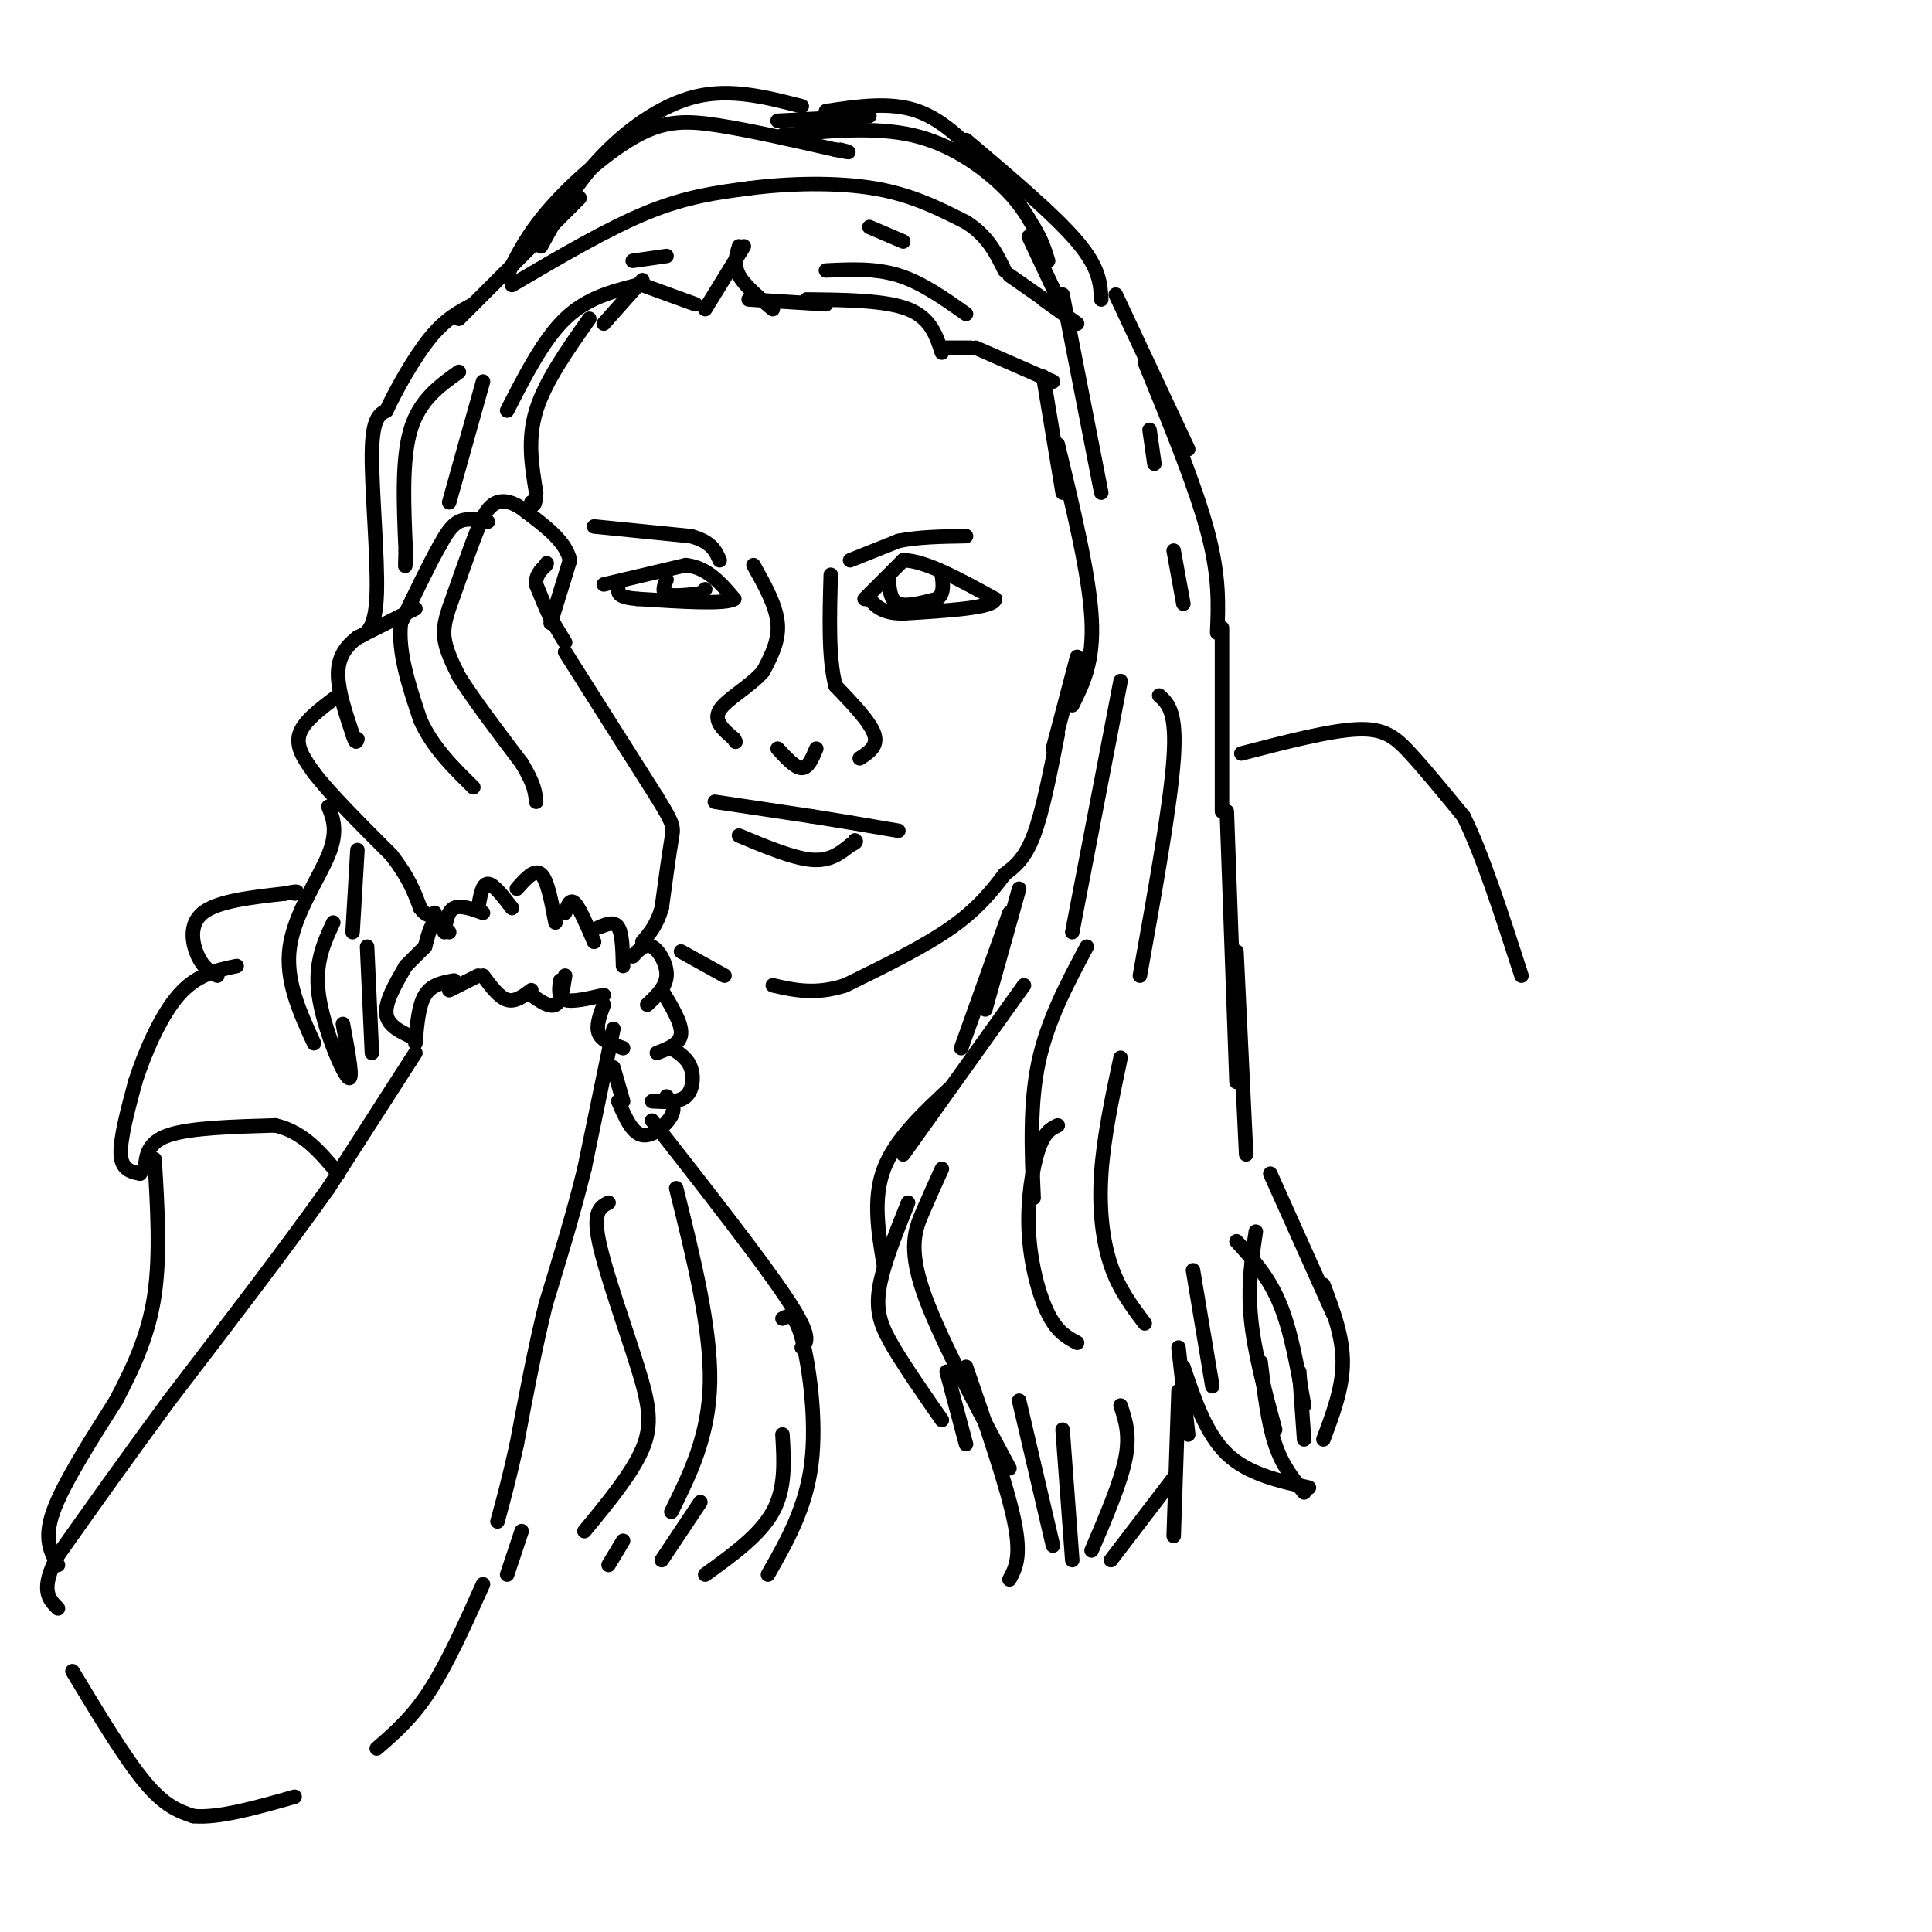 <svg viewBox='0 0 400 400' version='1.1' xmlns='http://www.w3.org/2000/svg' xmlns:xlink='http://www.w3.org/1999/xlink'><g fill='none' stroke='#000000' stroke-width='3' stroke-linecap='round' stroke-linejoin='round'><path d='M117,133c0.000,0.000 -3.000,-5.000 -3,-5'/><path d='M114,128c-1.000,-2.000 -2.000,-4.500 -3,-7'/><path d='M111,121c-0.167,-1.833 0.917,-2.917 2,-4'/><path d='M113,117c0.333,-0.667 0.167,-0.333 0,0'/><path d='M114,129c0.000,0.000 4.000,-13.000 4,-13'/><path d='M118,116c-0.833,-3.833 -4.917,-6.917 -9,-10'/><path d='M109,106c-2.600,-2.133 -4.600,-2.467 -6,-2c-1.400,0.467 -2.200,1.733 -3,3'/><path d='M100,107c-1.500,3.167 -3.750,9.583 -6,16'/><path d='M94,123c-1.511,4.133 -2.289,6.467 -2,9c0.289,2.533 1.644,5.267 3,8'/><path d='M95,140c2.667,4.333 7.833,11.167 13,18'/><path d='M108,158c2.667,4.333 2.833,6.167 3,8'/><path d='M101,108c-2.167,-0.417 -4.333,-0.833 -6,0c-1.667,0.833 -2.833,2.917 -4,5'/><path d='M91,113c-2.000,3.500 -5.000,9.750 -8,16'/><path d='M83,129c-0.667,6.000 1.667,13.000 4,20'/><path d='M87,149c2.500,5.667 6.750,9.833 11,14'/><path d='M86,126c0.000,0.000 -12.000,6.000 -12,6'/><path d='M74,132c-2.889,2.178 -4.111,4.622 -4,8c0.111,3.378 1.556,7.689 3,12'/><path d='M73,152c0.667,2.167 0.833,1.583 1,1'/><path d='M70,144c-3.583,2.667 -7.167,5.333 -8,8c-0.833,2.667 1.083,5.333 3,8'/><path d='M65,160c3.167,4.167 9.583,10.583 16,17'/><path d='M81,177c3.667,4.667 4.833,7.833 6,11'/><path d='M87,188c1.500,2.000 2.250,1.500 3,1'/><path d='M117,135c0.000,0.000 19.000,30.000 19,30'/><path d='M136,165c3.711,6.044 3.489,6.156 3,9c-0.489,2.844 -1.244,8.422 -2,14'/><path d='M137,188c-1.000,3.500 -2.500,5.250 -4,7'/><path d='M84,200c0.000,0.000 4.000,-4.000 4,-4'/><path d='M88,196c0.583,-2.250 1.167,-4.500 2,-5c0.833,-0.500 1.917,0.750 3,2'/><path d='M92,193c0.333,-2.167 0.667,-4.333 2,-5c1.333,-0.667 3.667,0.167 6,1'/><path d='M99,188c0.417,-2.500 0.833,-5.000 2,-5c1.167,0.000 3.083,2.500 5,5'/><path d='M107,184c1.833,-2.083 3.667,-4.167 5,-3c1.333,1.167 2.167,5.583 3,10'/><path d='M117,189c0.500,-1.500 1.000,-3.000 2,-2c1.000,1.000 2.500,4.500 4,8'/><path d='M124,192c1.583,-0.667 3.167,-1.333 4,0c0.833,1.333 0.917,4.667 1,8'/><path d='M131,198c1.267,-1.378 2.533,-2.756 4,-2c1.467,0.756 3.133,3.644 3,6c-0.133,2.356 -2.067,4.178 -4,6'/><path d='M137,205c2.083,3.417 4.167,6.833 4,9c-0.167,2.167 -2.583,3.083 -5,4'/><path d='M139,217c1.644,1.044 3.289,2.089 4,4c0.711,1.911 0.489,4.689 -1,6c-1.489,1.311 -4.244,1.156 -7,1'/><path d='M138,227c0.978,1.089 1.956,2.178 1,4c-0.956,1.822 -3.844,4.378 -6,4c-2.156,-0.378 -3.578,-3.689 -5,-7'/><path d='M129,228c0.000,0.000 -2.000,-7.000 -2,-7'/><path d='M127,213c0.000,0.000 -6.000,29.000 -6,29'/><path d='M121,242c-2.333,9.500 -5.167,18.750 -8,28'/><path d='M113,270c-2.333,9.500 -4.167,19.250 -6,29'/><path d='M107,299c-1.667,7.500 -2.833,11.750 -4,16'/><path d='M84,200c-2.167,3.750 -4.333,7.500 -4,10c0.333,2.500 3.167,3.750 6,5'/><path d='M86,216c0.333,-3.917 0.667,-7.833 2,-10c1.333,-2.167 3.667,-2.583 6,-3'/><path d='M93,205c0.000,0.000 6.000,-3.000 6,-3'/><path d='M100,202c1.667,2.250 3.333,4.500 5,5c1.667,0.500 3.333,-0.750 5,-2'/><path d='M110,206c1.917,1.333 3.833,2.667 5,2c1.167,-0.667 1.583,-3.333 2,-6'/><path d='M116,203c-0.250,1.750 -0.500,3.500 1,4c1.500,0.500 4.750,-0.250 8,-1'/><path d='M125,208c-0.833,2.250 -1.667,4.500 -1,6c0.667,1.500 2.833,2.250 5,3'/><path d='M86,218c0.000,0.000 -18.000,28.000 -18,28'/><path d='M68,246c-8.500,12.000 -20.750,28.000 -33,44'/><path d='M35,290c-9.333,12.667 -16.167,22.333 -23,32'/><path d='M12,322c-3.833,7.167 -1.917,9.083 0,11'/><path d='M15,346c5.417,9.000 10.833,18.000 15,23c4.167,5.000 7.083,6.000 10,7'/><path d='M40,376c5.167,0.500 13.083,-1.750 21,-4'/><path d='M100,328c-3.667,8.167 -7.333,16.333 -11,22c-3.667,5.667 -7.333,8.833 -11,12'/><path d='M12,324c-1.500,-2.667 -3.000,-5.333 -1,-11c2.000,-5.667 7.500,-14.333 13,-23'/><path d='M24,290c3.800,-7.222 6.800,-13.778 8,-22c1.200,-8.222 0.600,-18.111 0,-28'/><path d='M30,242c0.250,-2.750 0.500,-5.500 5,-7c4.500,-1.500 13.250,-1.750 22,-2'/><path d='M57,233c5.833,1.333 9.417,5.667 13,10'/><path d='M29,243c-1.917,-0.417 -3.833,-0.833 -4,-4c-0.167,-3.167 1.417,-9.083 3,-15'/><path d='M28,224c1.933,-6.067 5.267,-13.733 9,-18c3.733,-4.267 7.867,-5.133 12,-6'/><path d='M45,202c-1.422,-0.778 -2.844,-1.556 -4,-4c-1.156,-2.444 -2.044,-6.556 1,-9c3.044,-2.444 10.022,-3.222 17,-4'/><path d='M59,185c3.167,-0.667 2.583,-0.333 2,0'/><path d='M68,167c1.000,2.556 2.000,5.111 0,10c-2.000,4.889 -7.000,12.111 -8,19c-1.000,6.889 2.000,13.444 5,20'/><path d='M69,191c-1.956,4.200 -3.911,8.400 -3,15c0.911,6.600 4.689,15.600 6,17c1.311,1.400 0.156,-4.800 -1,-11'/><path d='M76,196c0.000,0.000 1.000,22.000 1,22'/><path d='M74,176c0.000,0.000 -1.000,17.000 -1,17'/><path d='M74,132c1.867,-0.778 3.733,-1.556 4,-9c0.267,-7.444 -1.067,-21.556 -1,-29c0.067,-7.444 1.533,-8.222 3,-9'/><path d='M80,85c2.067,-4.422 5.733,-10.978 9,-15c3.267,-4.022 6.133,-5.511 9,-7'/><path d='M95,77c-4.083,2.917 -8.167,5.833 -10,12c-1.833,6.167 -1.417,15.583 -1,25'/><path d='M84,114c-0.167,4.500 -0.083,3.250 0,2'/><path d='M100,79c0.000,0.000 -7.000,25.000 -7,25'/><path d='M122,66c-4.583,6.500 -9.167,13.000 -11,19c-1.833,6.000 -0.917,11.500 0,17'/><path d='M111,102c-0.167,3.167 -0.583,2.583 -1,2'/><path d='M156,117c2.333,4.167 4.667,8.333 5,12c0.333,3.667 -1.333,6.833 -3,10'/><path d='M158,139c-2.600,3.067 -7.600,5.733 -9,8c-1.400,2.267 0.800,4.133 3,6'/><path d='M152,153c0.500,1.000 0.250,0.500 0,0'/><path d='M161,155c1.833,2.000 3.667,4.000 5,4c1.333,0.000 2.167,-2.000 3,-4'/><path d='M178,157c1.917,-1.250 3.833,-2.500 3,-5c-0.833,-2.500 -4.417,-6.250 -8,-10'/><path d='M173,142c-1.500,-5.500 -1.250,-14.250 -1,-23'/><path d='M125,121c0.000,0.000 17.000,-4.000 17,-4'/><path d='M142,117c4.500,0.500 7.250,3.750 10,7'/><path d='M152,124c-1.667,1.167 -10.833,0.583 -20,0'/><path d='M132,124c-4.000,-0.333 -4.000,-1.167 -4,-2'/><path d='M138,120c-0.500,1.250 -1.000,2.500 0,3c1.000,0.500 3.500,0.250 6,0'/><path d='M144,123c1.333,-0.167 1.667,-0.583 2,-1'/><path d='M179,124c0.000,0.000 8.000,-8.000 8,-8'/><path d='M187,116c4.500,0.000 11.750,4.000 19,8'/><path d='M206,124c0.000,1.833 -9.500,2.417 -19,3'/><path d='M187,127c-4.333,0.000 -5.667,-1.500 -7,-3'/><path d='M184,120c0.167,2.167 0.333,4.333 2,5c1.667,0.667 4.833,-0.167 8,-1'/><path d='M194,124c1.500,-1.000 1.250,-3.000 1,-5'/><path d='M176,116c0.000,0.000 10.000,-4.000 10,-4'/><path d='M186,112c4.000,-0.833 9.000,-0.917 14,-1'/><path d='M123,109c0.000,0.000 20.000,2.000 20,2'/><path d='M143,111c4.333,1.167 5.167,3.083 6,5'/><path d='M125,67c0.000,0.000 8.000,-9.000 8,-9'/><path d='M133,59c0.000,0.000 11.000,4.000 11,4'/><path d='M146,64c0.000,0.000 8.000,-13.000 8,-13'/><path d='M153,51c-0.583,1.917 -1.167,3.833 0,6c1.167,2.167 4.083,4.583 7,7'/><path d='M155,62c0.000,0.000 16.000,1.000 16,1'/><path d='M167,62c8.167,0.083 16.333,0.167 21,2c4.667,1.833 5.833,5.417 7,9'/><path d='M195,72c0.000,0.000 6.000,0.000 6,0'/><path d='M202,72c0.000,0.000 16.000,7.000 16,7'/><path d='M216,78c0.000,0.000 4.000,24.000 4,24'/><path d='M219,92c3.250,13.500 6.500,27.000 7,36c0.500,9.000 -1.750,13.500 -4,18'/><path d='M223,136c0.000,0.000 -5.000,19.000 -5,19'/><path d='M219,152c-1.583,8.083 -3.167,16.167 -5,21c-1.833,4.833 -3.917,6.417 -6,8'/><path d='M208,181c-2.400,3.156 -5.400,7.044 -11,11c-5.600,3.956 -13.800,7.978 -22,12'/><path d='M175,204c-6.167,2.000 -10.583,1.000 -15,0'/><path d='M141,197c0.000,0.000 9.000,5.000 9,5'/><path d='M95,66c0.000,0.000 25.000,-25.000 25,-25'/><path d='M112,51c3.333,-6.111 6.667,-12.222 12,-18c5.333,-5.778 12.667,-11.222 20,-13c7.333,-1.778 14.667,0.111 22,2'/><path d='M105,57c2.131,-4.310 4.262,-8.619 9,-14c4.738,-5.381 12.083,-11.833 18,-15c5.917,-3.167 10.405,-3.048 17,-2c6.595,1.048 15.298,3.024 24,5'/><path d='M173,31c4.167,0.833 2.583,0.417 1,0'/><path d='M162,28c9.556,-0.911 19.111,-1.822 27,0c7.889,1.822 14.111,6.378 18,10c3.889,3.622 5.444,6.311 7,9'/><path d='M214,47c1.667,2.667 2.333,4.833 3,7'/><path d='M106,59c9.917,-5.833 19.833,-11.667 28,-15c8.167,-3.333 14.583,-4.167 21,-5'/><path d='M155,39c8.200,-1.089 18.200,-1.311 26,0c7.800,1.311 13.400,4.156 19,7'/><path d='M200,46c4.500,2.833 6.250,6.417 8,10'/><path d='M209,57c0.000,0.000 10.000,7.000 10,7'/><path d='M216,62c0.000,0.000 7.000,5.000 7,5'/><path d='M213,49c0.000,0.000 8.000,17.000 8,17'/><path d='M161,25c0.000,0.000 19.000,-1.000 19,-1'/><path d='M171,23c6.667,-1.000 13.333,-2.000 19,0c5.667,2.000 10.333,7.000 15,12'/><path d='M200,29c9.167,7.750 18.333,15.500 23,21c4.667,5.500 4.833,8.750 5,12'/><path d='M220,61c0.000,0.000 8.000,41.000 8,41'/><path d='M231,61c0.000,0.000 15.000,32.000 15,32'/><path d='M237,75c5.250,12.833 10.500,25.667 13,35c2.500,9.333 2.250,15.167 2,21'/><path d='M253,130c0.000,0.000 0.000,38.000 0,38'/><path d='M254,168c0.000,0.000 2.000,56.000 2,56'/><path d='M256,197c0.000,0.000 2.000,42.000 2,42'/><path d='M263,243c0.000,0.000 13.000,29.000 13,29'/><path d='M274,266c2.000,5.333 4.000,10.667 4,16c0.000,5.333 -2.000,10.667 -4,16'/><path d='M256,257c3.333,3.667 6.667,7.333 9,13c2.333,5.667 3.667,13.333 5,21'/><path d='M269,284c0.000,0.000 1.000,14.000 1,14'/><path d='M260,255c-0.833,5.583 -1.667,11.167 -1,18c0.667,6.833 2.833,14.917 5,23'/><path d='M261,282c0.750,6.250 1.500,12.500 3,17c1.500,4.500 3.750,7.250 6,10'/><path d='M271,308c-6.333,-1.417 -12.667,-2.833 -17,-7c-4.333,-4.167 -6.667,-11.083 -9,-18'/><path d='M244,279c0.000,0.000 2.000,18.000 2,18'/><path d='M244,288c0.000,0.000 -1.000,30.000 -1,30'/><path d='M243,306c0.000,0.000 -13.000,17.000 -13,17'/><path d='M232,291c1.000,3.000 2.000,6.000 1,11c-1.000,5.000 -4.000,12.000 -7,19'/><path d='M222,323c0.000,0.000 -2.000,-27.000 -2,-27'/><path d='M218,320c0.000,0.000 -7.000,-30.000 -7,-30'/><path d='M209,327c1.250,-2.333 2.500,-4.667 1,-12c-1.500,-7.333 -5.750,-19.667 -10,-32'/><path d='M209,304c-7.511,-14.044 -15.022,-28.089 -18,-37c-2.978,-8.911 -1.422,-12.689 0,-16c1.422,-3.311 2.711,-6.156 4,-9'/><path d='M195,294c-3.756,-5.400 -7.511,-10.800 -10,-15c-2.489,-4.200 -3.711,-7.200 -3,-12c0.711,-4.800 3.356,-11.400 6,-18'/><path d='M200,299c0.000,0.000 -4.000,-15.000 -4,-15'/><path d='M183,262c-1.167,-6.917 -2.333,-13.833 0,-20c2.333,-6.167 8.167,-11.583 14,-17'/><path d='M187,239c0.000,0.000 25.000,-35.000 25,-35'/><path d='M199,217c0.000,0.000 10.000,-28.000 10,-28'/><path d='M204,209c0.000,0.000 7.000,-25.000 7,-25'/><path d='M232,141c0.000,0.000 -10.000,52.000 -10,52'/><path d='M225,196c-4.083,7.667 -8.167,15.333 -10,24c-1.833,8.667 -1.417,18.333 -1,28'/><path d='M219,233c-1.381,0.661 -2.762,1.321 -4,5c-1.238,3.679 -2.333,10.375 -2,17c0.333,6.625 2.095,13.179 4,17c1.905,3.821 3.952,4.911 6,6'/><path d='M232,219c-1.756,8.289 -3.511,16.578 -4,24c-0.489,7.422 0.289,13.978 2,19c1.711,5.022 4.356,8.511 7,12'/><path d='M247,263c0.000,0.000 4.000,24.000 4,24'/><path d='M240,144c1.833,1.667 3.667,3.333 3,13c-0.667,9.667 -3.833,27.333 -7,45'/><path d='M243,114c0.000,0.000 2.000,11.000 2,11'/><path d='M238,89c0.000,0.000 1.000,7.000 1,7'/><path d='M105,85c3.750,-7.333 7.500,-14.667 12,-19c4.500,-4.333 9.750,-5.667 15,-7'/><path d='M131,54c0.000,0.000 7.000,-1.000 7,-1'/><path d='M171,56c5.083,-0.250 10.167,-0.500 15,1c4.833,1.500 9.417,4.750 14,8'/><path d='M180,47c0.000,0.000 7.000,3.000 7,3'/><path d='M148,166c0.000,0.000 20.000,3.000 20,3'/><path d='M168,169c6.333,1.000 12.167,2.000 18,3'/><path d='M153,173c5.583,2.333 11.167,4.667 15,5c3.833,0.333 5.917,-1.333 8,-3'/><path d='M176,175c1.500,-0.667 1.250,-0.833 1,-1'/><path d='M126,249c-1.649,0.845 -3.298,1.690 -2,8c1.298,6.310 5.542,18.083 8,26c2.458,7.917 3.131,11.976 1,17c-2.131,5.024 -7.065,11.012 -12,17'/><path d='M140,246c3.583,14.417 7.167,28.833 7,40c-0.167,11.167 -4.083,19.083 -8,27'/><path d='M135,232c11.417,14.583 22.833,29.167 28,37c5.167,7.833 4.083,8.917 3,10'/><path d='M162,273c1.267,-0.689 2.533,-1.378 4,4c1.467,5.378 3.133,16.822 2,26c-1.133,9.178 -5.067,16.089 -9,23'/><path d='M162,297c0.333,5.583 0.667,11.167 -2,16c-2.667,4.833 -8.333,8.917 -14,13'/><path d='M145,311c0.000,0.000 -8.000,12.000 -8,12'/><path d='M129,319c0.000,0.000 -3.000,5.000 -3,5'/><path d='M108,317c0.000,0.000 -3.000,9.000 -3,9'/><path d='M257,156c9.156,-2.378 18.311,-4.756 24,-5c5.689,-0.244 7.911,1.644 11,5c3.089,3.356 7.044,8.178 11,13'/><path d='M303,169c3.833,7.667 7.917,20.333 12,33'/></g>
</svg>